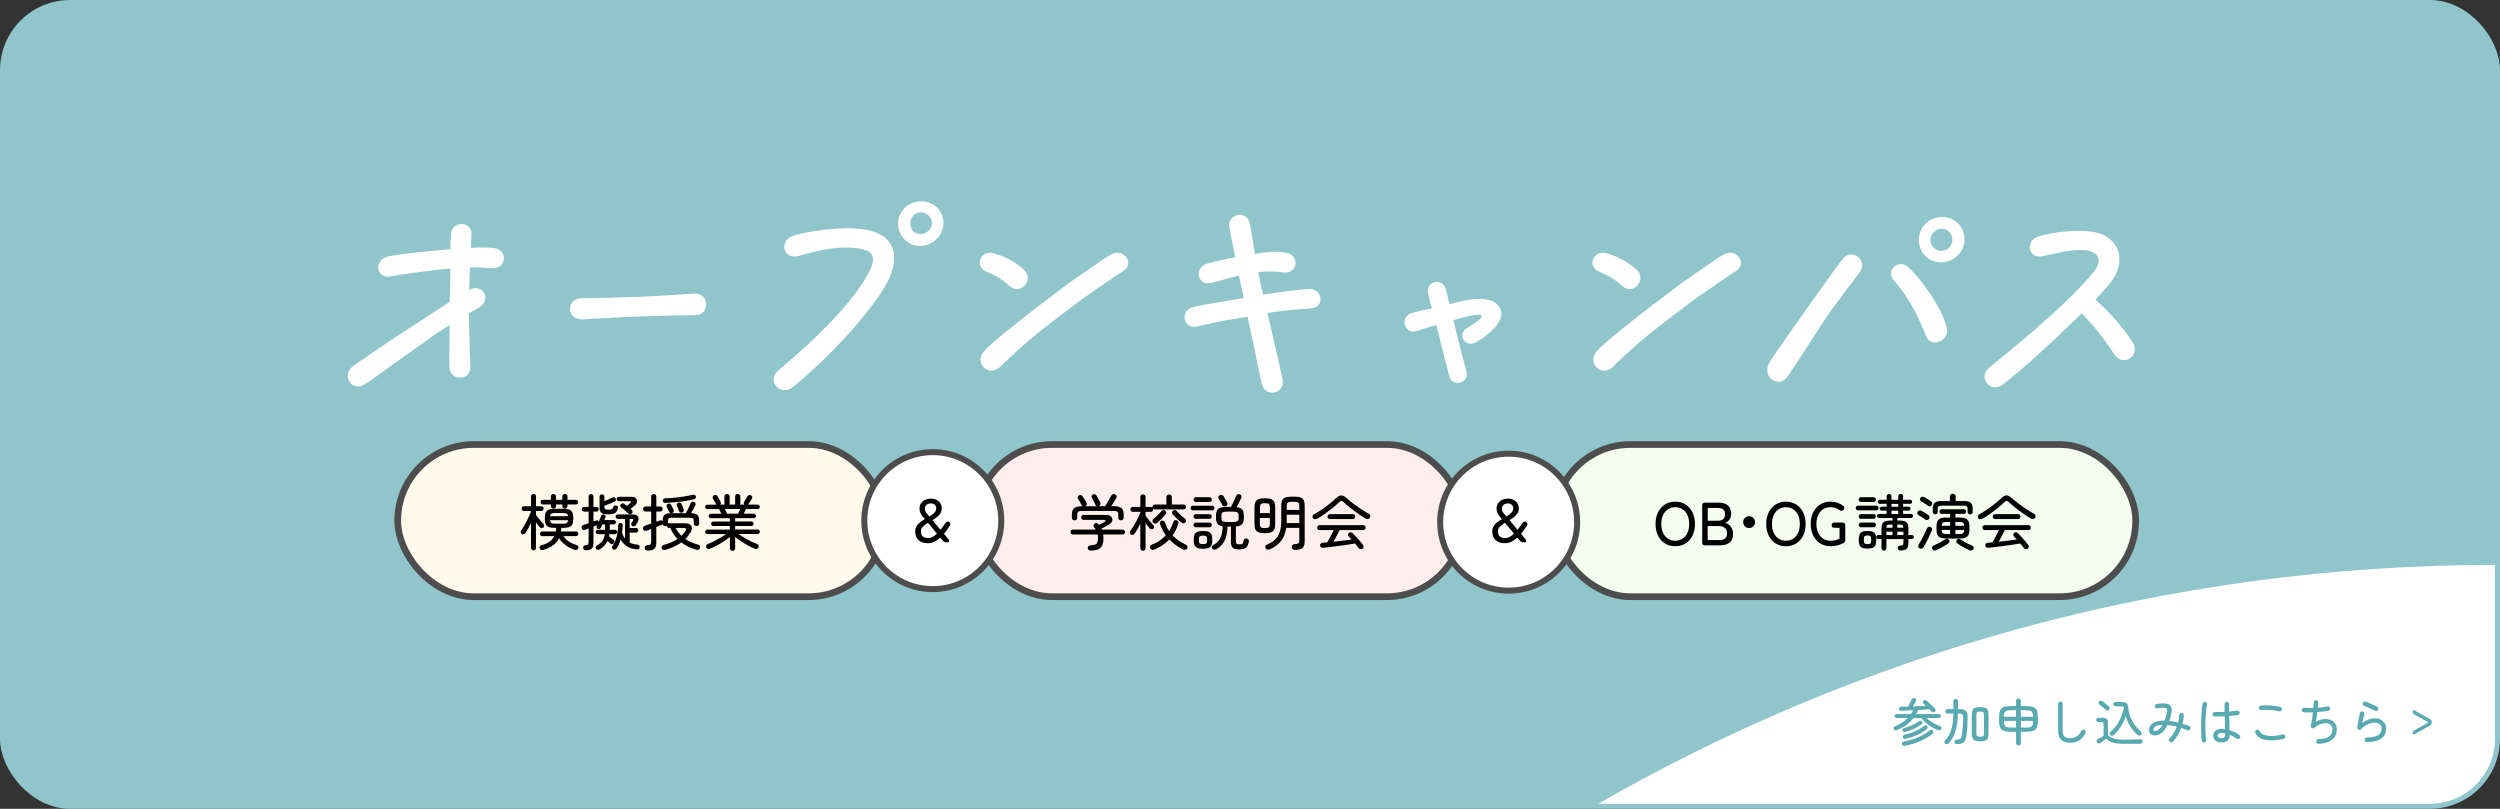 <?xml version="1.0" encoding="UTF-8"?>
<svg id="_レイヤー_2" data-name="レイヤー 2" xmlns="http://www.w3.org/2000/svg" viewBox="0 0 748 242">
  <rect x="0" y="0" width="748" height="242" fill="#333333" stroke="none"/>
  <defs>
    <style>
      .cls-1 {
        stroke-width: 1.8px;
      }

      .cls-1, .cls-2, .cls-3, .cls-4, .cls-5, .cls-6 {
        stroke-miterlimit: 10;
      }

      .cls-1, .cls-3, .cls-4, .cls-5 {
        stroke: #4d4d4d;
      }

      .cls-1, .cls-6, .cls-7 {
        fill: #fff;
      }

      .cls-2 {
        fill: #90c6cb;
      }

      .cls-2, .cls-3, .cls-4, .cls-5 {
        stroke-width: 2px;
      }

      .cls-2, .cls-6 {
        stroke: #90c6cb;
      }

      .cls-3 {
        fill: #fffaeb;
      }

      .cls-4 {
        fill: #ffeeeb;
      }

      .cls-5 {
        fill: #f4fbef;
      }

      .cls-8, .cls-9, .cls-7 {
        stroke-width: 0px;
      }

      .cls-9 {
        fill: #59a9b1;
      }
    </style>
  </defs>
  <g id="char">
    <rect class="cls-2" x="1" y="1" width="746" height="240" rx="20" ry="20"/>
    <g>
      <path class="cls-7" d="M105.66,109.54c2.44-1.77,10.02-6.97,17.17-11.61.37-.24,10.08-6.54,11.73-7.58.06-2.63.18-4.22.18-10.02-2.08.18-4.95.49-8.13.92-1.89.25-5.07.61-9.78,1.47-4.28.79-5.13-4.95-.73-5.99,1.77-.37,7.03-1.1,9.96-1.34,2.14-.18,6.05-.61,8.74-.86,0-1.47,0-3,.12-4.52.31-4.03,6.23-3.97,6.17.06-.06.79-.12,1.89-.18,4.09,2.93-.18,5.74-.12,6.84.06,4.22.43,3.91,6.05-.31,6.05-.86,0-4.64-.37-6.84-.24-.06,1.96-.18,4.46-.24,6.84,0-.06.06-.06.06-.06,3.79-2.32,6.84,2.69,3.12,5.07-.24.18-1.65.92-3.24,1.83.06,7.64.43,14.79.43,16.19-.06,4.09-5.87,4.16-6.23.18-.12-1.41-.06-4.46.06-12.83-2.99,1.83-6.17,3.97-8.37,5.68-10.02,6.97-14.18,10.27-16.74,11.86-3.97,2.81-7.64-2.32-3.79-5.26Z"/>
      <path class="cls-7" d="M174.11,89.25c4.46-.06,9.47-.18,16.56-.43,6.29-.24,12.1-.67,16.81-.98,5.01-.25,5.07,6.54.31,6.48-4.89,0-10.57.18-16.74.37-5.62.18-11.43.61-16.56.86-5.32.24-5.07-6.42-.37-6.29Z"/>
      <path class="cls-7" d="M233.08,110.64c9.66-8,20.35-18.33,25.61-26.89,4.4-7.09,2.93-9.04-3.3-9.59-5.38-.55-11.67,1.04-16.56,2.44-4.46,1.22-5.93-4.71-1.41-6.11,3.91-1.16,12.47-2.51,18.46-2.14,11.98.61,14.18,8.13,9.11,16.99-3.42,6.05-13.57,18.7-27.62,30.37-3.91,3.18-8.37-1.83-4.28-5.07ZM268.71,66.82c.06-3.67,3.18-6.6,6.97-6.6s6.6,2.93,6.6,6.6c-.06,3.67-3.3,6.78-7.03,6.78s-6.6-3.12-6.54-6.78ZM278.85,66.82c0-1.83-1.59-3.3-3.24-3.3-1.89,0-3.24,1.47-3.24,3.3s1.22,3.24,3.12,3.24c1.59,0,3.36-1.47,3.36-3.24Z"/>
      <path class="cls-7" d="M295.23,81.31c-3.79-1.41-2.02-6.48,1.89-5.56,4.89,1.22,8.07,3.91,9.35,5.07,2.93,2.87-.98,7.46-4.16,4.95-1.41-1.22-2.99-2.75-7.09-4.46ZM294.56,104.96c1.47-1.59,3.67-3.61,11.61-9.84,2.99-2.45,11.67-8.92,13.75-10.51,7.7-5.32,11.24-7.82,12.53-8.49,4.03-2.08,7.33,3.12,3.24,5.19-1.59.98-10.76,7.39-12.04,8.25-1.41,1.04-9.17,6.91-13.69,10.51-6.66,5.56-10.33,9.29-10.82,9.78-3.42,3.18-7.94-1.53-4.58-4.89Z"/>
      <path class="cls-7" d="M373.27,94.75c-6.23,1.1-5.87.79-15.09,2.93-4.03.92-5.38-4.58-1.28-5.81,1.47-.43,10.82-1.96,15.22-2.69-.61-2.81-.98-4.64-1.41-6.72-2.38.55-5.01,1.34-8.25,2.2-3.85,1.04-5.44-4.16-1.59-5.68.98-.37,4.83-1.28,8.74-2.02-.92-4.4-1.59-7.64-1.77-8.8-.86-4.09,5.13-5.62,6.11-1.28.31,1.34.79,4.64,1.53,9.11,5.62-.98,7.7-.67,9.29-.37,4.03.55,3.67,6.05-.43,5.93-1.83-.12-3.54-.61-7.88-.12.43,2.02.73,3.73,1.47,6.72,5.87-.92,11.79-1.59,13.63-1.71,4.09-.24,4.95,5.38.86,5.81-1.22.12-6.91.37-13.2,1.41,1.96,8.43,3.79,16.25,4.52,19.74.92,4.16-4.83,5.93-6.17,1.59-.25-.86-2.45-11.55-4.28-20.23Z"/>
      <path class="cls-7" d="M429.74,97.2c-3.48,1.1-4.83,1.47-5.87,1.83-3.42,1.16-5.32-3.97-1.65-5.32,1.28-.37,4.03-1.04,6.23-1.47-.43-1.53-.92-3.48-1.16-4.46-.92-3.36,3.91-4.95,5.19-1.53.25.67.67,2.69,1.22,4.77,4.52-1.22,12.59-3.3,14.97.98,2.57,4.03-4.46,9.04-7.03,10.39-3.24,1.89-5.93-2.5-2.63-4.28,2.32-1.41,4.58-2.87,4.28-3.67-.37-1.04-6.23.73-8.43,1.34,1.28,5.62,3.3,12.96,3.85,15.22,1.1,3.73-4.4,5.13-5.13,1.34-.61-1.89-2.38-9.53-3.85-15.16Z"/>
      <path class="cls-7" d="M478.56,81.31c-3.79-1.41-2.02-6.48,1.89-5.56,4.89,1.22,8.07,3.91,9.35,5.07,2.93,2.87-.98,7.46-4.16,4.95-1.41-1.22-2.99-2.75-7.09-4.46ZM477.89,104.96c1.47-1.59,3.67-3.61,11.61-9.84,3-2.45,11.67-8.92,13.75-10.51,7.7-5.32,11.24-7.82,12.53-8.49,4.03-2.08,7.33,3.12,3.24,5.19-1.59.98-10.76,7.39-12.04,8.25-1.41,1.04-9.17,6.91-13.69,10.51-6.66,5.56-10.33,9.29-10.82,9.78-3.42,3.18-7.94-1.53-4.58-4.89Z"/>
      <path class="cls-7" d="M529.35,108.56c1.28-2.26,10.45-15.03,12.83-18.46,6.84-9.53,7.82-11,9.04-12.41,2.51-3.67,7.76-.18,5.26,3.67-.43.67-8.98,11.67-11.12,15.22-5.01,7.64-9.04,14.06-10.39,15.83-2.5,4.16-8,.43-5.62-3.85ZM566.5,83.75c-2.44-2.99,1.83-6.6,4.64-3.61,3.67,3.36,9.72,11.61,11.31,17.78,1.16,4.09-4.77,6.48-6.23,2.51-4.22-10.94-8.98-15.83-9.72-16.68ZM574.14,71.71c.06-3.85,3.06-6.78,6.91-6.78s6.78,2.93,6.72,6.78c-.06,3.91-3.36,6.78-6.97,6.78-3.85,0-6.66-2.87-6.66-6.78ZM584.16,71.71c0-1.65-1.34-3.3-3.18-3.3s-3.42,1.65-3.42,3.3c0,1.83,1.41,3.36,3.3,3.36s3.3-1.53,3.3-3.36Z"/>
      <path class="cls-7" d="M595.22,109.97c6.97-5.74,11.06-8.98,17.36-14.67,4.09-3.54,10.45-9.66,13.87-13.99,2.69-3.24,1.53-5.93-2.26-6.42-3.97-.49-9.29.98-13.08,1.77-4.22.98-5.38-4.64-1.16-5.93,3.48-.98,9.84-2.08,15.03-1.53,9.11.86,11.98,8.8,6.05,15.95-1.22,1.41-2.69,3-4.09,4.52,4.22,3.67,8.43,8.43,11.18,12.83,2.38,3.85-2.75,7.46-5.44,3.61-.79-1.16-4.83-7.52-9.84-12.34-9.17,8.98-17.29,16.32-23.53,21.27-3.67,2.87-7.82-2.14-4.09-5.07Z"/>
    </g>
    <g>
      <rect class="cls-3" x="119" y="133" width="145.71" height="45.53" rx="22.77" ry="22.77"/>
      <g>
        <path class="cls-8" d="M159.63,164.67c-.22,0-.4-.06-.54-.19-.14-.13-.21-.31-.21-.54v-7.49c-.27.58-.55,1.14-.85,1.67-.3.54-.57,1-.83,1.38-.12.18-.29.3-.49.36-.21.05-.4.03-.58-.08-.17-.11-.28-.26-.33-.46s-.01-.39.11-.56c.25-.35.52-.77.81-1.27.29-.49.57-1.01.85-1.56.28-.55.53-1.07.76-1.58s.41-.94.55-1.32v-.13h-2.11c-.21,0-.38-.07-.51-.21-.13-.14-.2-.31-.2-.5s.07-.36.2-.5c.13-.14.3-.21.51-.21h2.11v-2.95c0-.23.07-.41.21-.55s.32-.2.54-.2c.21,0,.38.07.52.2.14.13.21.32.21.55v2.95h1.57c.21,0,.38.07.51.21.13.14.2.31.2.5s-.07.36-.2.5c-.13.14-.3.21-.51.21h-1.57v1.2c.17.22.39.5.67.85.28.35.56.69.85,1.02s.53.6.72.79c.15.15.22.33.21.54,0,.21-.09.39-.25.54-.16.15-.34.21-.55.18s-.38-.12-.51-.27c-.15-.17-.32-.39-.53-.66-.21-.27-.41-.55-.62-.83v7.67c0,.23-.07.41-.21.54-.14.13-.31.19-.52.19ZM162.48,164.56c-.24.06-.46.05-.66-.05-.19-.09-.32-.25-.38-.46-.06-.21-.04-.39.05-.56.1-.17.26-.29.49-.35.95-.24,1.74-.58,2.37-1.03.63-.44,1.12-1,1.46-1.69h-3.57c-.21,0-.37-.07-.49-.21-.12-.14-.18-.31-.18-.5,0-.18.06-.34.18-.48.12-.14.29-.21.49-.21h4.04c.04-.17.07-.34.09-.52s.04-.36.05-.56h-.4c-.77,0-1.37-.08-1.81-.25-.44-.17-.76-.46-.94-.87-.18-.41-.27-.99-.27-1.73s.09-1.32.27-1.73.49-.7.94-.87c.44-.17,1.05-.25,1.81-.25h2.5c.77,0,1.37.08,1.81.25s.76.46.94.87.27.99.27,1.73-.09,1.32-.27,1.73c-.18.41-.49.7-.94.87s-1.05.25-1.81.25h-.55c-.01.36-.05.72-.11,1.07h4.5c.21,0,.37.07.49.21.12.14.18.3.18.48,0,.19-.06.36-.18.5-.12.14-.29.21-.49.21h-3.82c.47.69,1.06,1.25,1.75,1.68.69.43,1.43.76,2.22,1,.24.07.41.2.5.38s.1.38.03.58c-.07.21-.21.35-.42.45-.21.09-.43.1-.66.03-.96-.32-1.86-.78-2.7-1.39-.84-.61-1.51-1.32-2-2.12-.41.87-1.02,1.6-1.82,2.17-.8.57-1.79,1.03-2.97,1.37ZM165.59,152.19c-.22,0-.4-.08-.55-.23-.15-.15-.22-.34-.22-.56v-.46h-2.42c-.19,0-.36-.07-.48-.21-.13-.14-.19-.31-.19-.5,0-.18.06-.34.19-.48.13-.14.29-.21.48-.21h2.42v-.97c0-.23.07-.42.22-.55.15-.14.33-.21.55-.21.21,0,.39.07.54.21.15.14.23.32.23.55v.97h1.89v-.97c0-.23.08-.42.23-.55.15-.14.33-.21.54-.21s.39.07.54.21.23.32.23.55v.97h2.48c.21,0,.37.07.49.21.12.14.18.3.18.48,0,.19-.06.36-.18.5-.12.14-.29.21-.49.21h-2.48v.46c0,.22-.08.4-.23.56-.15.15-.33.23-.54.23s-.39-.08-.54-.23c-.15-.15-.23-.34-.23-.56v-.46h-1.89v.46c0,.22-.08.4-.23.56s-.33.23-.54.23ZM164.59,154.45h5.37c-.05-.42-.19-.69-.42-.8-.23-.11-.63-.16-1.18-.16h-2.15c-.56,0-.95.05-1.18.16-.23.11-.38.38-.44.8ZM166.21,156.69h2.15c.57,0,.97-.06,1.19-.18.22-.12.36-.41.41-.87h-5.37c.05.46.19.75.42.87.23.12.63.18,1.2.18Z"/>
        <path class="cls-8" d="M175.32,164.65c-.5,0-.78-.24-.84-.71-.01-.21.04-.39.16-.56.12-.16.29-.25.51-.26.39-.02.65-.1.77-.22s.19-.35.19-.69v-4.1c-.19.08-.38.16-.56.22-.18.06-.33.12-.46.18-.23.08-.44.08-.64,0-.19-.08-.33-.24-.4-.47-.07-.21-.06-.4.04-.59.1-.19.25-.32.46-.39.21-.06.45-.14.72-.24.27-.1.56-.19.85-.29v-3.46h-1.35c-.19,0-.36-.07-.5-.21-.14-.14-.21-.31-.21-.5s.07-.36.21-.49c.14-.13.31-.2.5-.2h1.35v-3.11c0-.22.07-.39.21-.53.14-.13.31-.2.5-.2.21,0,.38.07.52.2.14.13.21.31.21.53v3.11h.89c.21,0,.38.07.51.2.13.13.2.3.2.49s-.07.36-.2.5c-.13.14-.3.21-.51.21h-.89v2.95l.77-.27c.38-.13.66-.05.84.25.06-.11.14-.28.24-.51s.19-.46.28-.68c.09-.22.15-.38.17-.46.06-.17.18-.3.35-.38.17-.08.34-.1.51-.04.19.06.33.17.41.33s.09.32.03.49c-.02.08-.07.2-.13.35-.06.15-.13.32-.22.51h2.84c.18,0,.34.06.46.19.13.13.19.28.19.46s-.08.34-.25.46-.35.19-.53.19h-1.09v1.6h1.6c.18,0,.34.07.46.2.13.13.19.29.19.47s-.09.34-.25.46c-.17.13-.35.19-.53.19h-1.58c-.01.19-.05.41-.11.64.22.18.45.37.7.56.25.19.46.35.63.48.17.12.27.27.3.46.03.18-.02.36-.14.53-.11.16-.26.25-.46.29-.19.04-.38,0-.55-.13-.12-.1-.26-.22-.43-.36-.16-.15-.33-.3-.5-.46-.47,1.04-1.26,1.89-2.37,2.55-.18.11-.38.15-.58.13-.21-.02-.37-.13-.49-.31-.11-.17-.14-.35-.09-.55.05-.19.16-.34.35-.44.75-.42,1.31-.9,1.67-1.43.36-.53.59-1.18.7-1.96h-2.04c-.18,0-.34-.06-.46-.19-.13-.13-.19-.28-.19-.46s.06-.34.19-.47c.13-.13.28-.2.46-.2h2.13v-1.6h-.8c-.1.23-.19.43-.27.61-.09.18-.15.31-.2.41-.08.17-.22.28-.41.33-.19.05-.37.04-.54-.04-.16-.08-.26-.22-.32-.39s-.04-.34.05-.5c.04-.06.07-.13.11-.22-.15.06-.31.13-.5.2-.19.07-.39.15-.59.24v4.9c0,.76-.18,1.32-.53,1.67-.35.35-.92.53-1.71.53ZM182.11,153.9c-.69,0-1.24-.06-1.63-.19-.4-.13-.67-.34-.84-.64s-.25-.71-.25-1.23v-3.24c0-.22.07-.39.21-.51s.31-.18.5-.18.36.06.51.18c.15.12.22.29.22.51v1.33c.39-.16.82-.34,1.28-.54.47-.2.85-.38,1.16-.54.18-.08.36-.1.55-.04s.32.18.4.35c.1.18.11.36.04.54-.07.18-.2.31-.38.41-.41.19-.9.4-1.48.62s-1.09.41-1.57.56v.42c0,.32.08.53.25.64.16.11.51.16,1.03.16.49,0,.82-.05,1.01-.16.19-.11.31-.33.37-.66.04-.18.15-.32.33-.41s.36-.11.55-.05c.42.12.6.4.53.82-.13.64-.41,1.11-.82,1.4-.41.29-1.07.44-1.97.44ZM183.44,164.39c-.17-.1-.28-.24-.32-.44-.04-.19,0-.37.1-.53.58-.84,1.01-1.78,1.27-2.82.27-1.04.43-2.21.49-3.5.01-.21.08-.36.22-.47.13-.11.29-.16.47-.15.18,0,.34.05.47.16s.19.27.18.47c-.04.84-.11,1.62-.22,2.35.13.34.28.65.43.93s.31.54.48.78v-5.92h-2.17c-.18,0-.34-.07-.46-.2-.13-.13-.19-.29-.19-.47s.06-.34.19-.47c.13-.13.28-.2.46-.2h4.32c.89,0,1.46.21,1.73.62.27.41.24.94-.07,1.58-.09.16-.18.33-.29.53s-.21.36-.29.49c-.1.17-.25.28-.46.33s-.4.02-.58-.07c-.16-.08-.26-.22-.32-.4-.05-.18-.02-.37.1-.56.06-.1.12-.2.19-.31.07-.11.13-.21.19-.29.13-.22.17-.37.11-.45-.06-.08-.23-.12-.51-.12h-.56v2.71h1.89c.19,0,.36.07.49.2.13.13.2.3.2.49s-.07.36-.2.49c-.13.13-.3.2-.49.2h-1.89v3.02c.32.16.66.29,1.05.38.38.1.81.16,1.28.18.23.01.4.1.52.26s.16.35.14.56c-.07.47-.38.68-.93.62-2.2-.19-3.79-1.18-4.77-2.97-.15.5-.32.97-.51,1.42s-.43.89-.71,1.31c-.11.17-.27.28-.47.32-.21.04-.4.02-.56-.08ZM188.01,153.65c-.27-.29-.6-.6-1-.94-.4-.33-.79-.64-1.17-.92-.15-.11-.23-.26-.25-.45-.02-.19.03-.35.16-.48.13-.15.29-.23.47-.25s.36.02.53.13c.13.08.27.18.4.28.13.1.27.21.4.32.19-.13.38-.28.56-.44.18-.16.35-.3.51-.42.17-.15.23-.27.19-.37-.04-.1-.19-.16-.43-.16h-3.22c-.18,0-.34-.06-.46-.19-.13-.13-.19-.28-.19-.46s.06-.34.19-.46c.13-.13.28-.19.46-.19h3.81c.57,0,1,.15,1.27.44s.39.64.35,1.05c-.05.41-.29.79-.71,1.16-.23.18-.44.35-.64.5-.19.15-.39.31-.6.46.07.06.14.12.21.17.07.05.12.11.17.17.16.13.24.3.25.5,0,.2-.06.37-.21.52-.15.15-.32.22-.54.24-.21.01-.39-.05-.52-.2Z"/>
        <path class="cls-8" d="M193.77,164.72c-.26,0-.46-.07-.6-.2-.15-.13-.23-.32-.26-.55-.01-.23.05-.43.2-.59.15-.16.35-.25.62-.26.49-.05.79-.13.91-.25.12-.12.18-.36.18-.74v-3.86c-.25.1-.49.19-.72.28-.23.09-.42.17-.59.23-.24.08-.47.08-.67,0-.21-.09-.35-.25-.42-.48-.08-.23-.08-.44.03-.62.1-.18.28-.32.52-.4.19-.06.46-.15.79-.27s.69-.24,1.07-.36v-3.61h-1.69c-.21,0-.38-.08-.53-.23-.15-.15-.22-.32-.22-.52,0-.21.07-.38.22-.53.15-.15.32-.22.53-.22h1.69v-2.97c0-.23.07-.42.22-.56.15-.14.33-.21.55-.21.21,0,.39.07.54.21s.23.33.23.56v2.97h1.18c.21,0,.38.07.52.22.14.15.21.32.21.53,0,.2-.07.37-.21.52-.14.15-.31.23-.52.23h-1.18v3.06c.21-.07.4-.14.57-.2.18-.06.33-.12.45-.16.4-.13.7-.05.89.24v-.2c0-.81.18-1.38.53-1.71.35-.33,1-.5,1.95-.53-.25-.02-.44-.15-.55-.38-.07-.16-.19-.39-.34-.7s-.28-.57-.39-.77c-.08-.17-.09-.35-.03-.53.07-.18.19-.32.37-.4.19-.1.38-.12.56-.07.18.05.32.16.42.35.11.19.24.45.39.77.15.32.27.56.35.72.08.19.09.38.02.56-.07.18-.2.31-.38.39-.08.05-.18.07-.27.07h4.3c.16-.28.33-.62.53-1.01.19-.39.38-.78.55-1.15.17-.37.3-.66.38-.87.08-.19.23-.33.43-.39.2-.07.4-.05.59.04.21.08.34.22.41.41s.05.37-.05.56c-.13.27-.32.63-.56,1.1-.24.47-.48.9-.71,1.3.91.04,1.54.22,1.89.55.35.33.52.89.52,1.69v.84c0,.23-.08.42-.25.56-.16.14-.35.21-.56.21s-.39-.07-.56-.21-.25-.33-.25-.56v-.73c0-.39-.08-.65-.23-.78s-.46-.2-.92-.2h-5.41c-.47,0-.79.07-.94.2-.15.13-.23.39-.23.78v.76c.12-.06.24-.09.36-.09h4.7c1.01,0,1.66.27,1.95.81.29.54.2,1.19-.27,1.94-.22.35-.46.69-.71,1.02-.25.33-.53.64-.84.93.52.35,1.1.67,1.73.95s1.32.52,2.08.73c.24.06.42.19.54.39.12.2.13.42.05.66s-.23.4-.43.48c-.2.08-.42.08-.66,0-1.77-.51-3.27-1.24-4.5-2.19-.64.47-1.36.9-2.15,1.27-.79.37-1.66.69-2.62.96-.24.07-.47.07-.67,0s-.35-.23-.42-.46c-.07-.21-.05-.41.07-.62.12-.21.3-.34.55-.4.81-.21,1.56-.46,2.24-.76.68-.3,1.3-.63,1.86-1.01-.45-.47-.85-.99-1.21-1.54-.36-.55-.68-1.14-.96-1.76h-.31c-.19,0-.36-.07-.51-.2s-.22-.3-.22-.49c-.12.07-.27.11-.44.11-.18,0-.35-.05-.5-.16s-.25-.25-.28-.44c-.07.13-.2.24-.38.31-.15.05-.36.13-.63.24-.27.11-.57.23-.9.36v4.72c0,.81-.19,1.4-.58,1.77-.39.36-1.06.55-2,.56ZM199.16,150.48c-.52.04-.8-.18-.84-.66-.01-.21.05-.38.18-.51.13-.13.32-.21.55-.22.9-.02,1.84-.08,2.81-.18.98-.1,1.93-.22,2.86-.37.93-.15,1.76-.32,2.5-.5.24-.06.45-.05.63.02.18.07.29.21.34.4.06.22.05.41-.05.57-.09.16-.25.28-.46.34-.8.19-1.68.37-2.65.52-.97.15-1.95.28-2.95.37-1,.1-1.98.17-2.92.22ZM203.88,160.3c.47-.45.87-.9,1.18-1.37.44-.66.25-.98-.56-.98h-2.37c.46.87,1.04,1.66,1.75,2.35ZM204.09,153.36c-.21.07-.4.07-.56-.02s-.3-.22-.38-.42c-.06-.17-.15-.43-.28-.78-.13-.35-.24-.64-.34-.86-.07-.17-.07-.35.02-.53.08-.18.22-.3.42-.35.21-.06.39-.06.56,0s.3.18.38.37c.06.13.13.31.21.53.08.22.16.43.25.65.08.21.15.39.2.52.06.19.05.37-.05.54-.09.16-.23.28-.43.36Z"/>
        <path class="cls-8" d="M219.18,164.81c-.22,0-.4-.07-.56-.22-.15-.15-.23-.33-.23-.56v-3.41c-.51.44-1.1.88-1.78,1.32s-1.37.86-2.09,1.25c-.72.39-1.4.71-2.06.97-.22.08-.43.11-.65.06-.21-.04-.37-.17-.48-.37-.1-.21-.11-.42-.03-.63.08-.21.23-.36.45-.45.57-.21,1.19-.48,1.85-.81.66-.33,1.31-.69,1.96-1.07s1.21-.75,1.69-1.1h-5.59c-.18,0-.34-.06-.47-.19-.13-.13-.2-.29-.2-.48,0-.18.07-.34.2-.47.13-.13.29-.2.47-.2h6.72v-1.06h-4.94c-.19,0-.35-.07-.48-.2-.13-.13-.19-.29-.19-.47s.06-.34.19-.47c.13-.13.29-.2.48-.2h4.94v-1h-5.7c-.18,0-.34-.07-.47-.2-.13-.13-.2-.29-.2-.47s.07-.34.2-.47c.13-.13.29-.2.47-.2h3.13c-.11-.24-.22-.49-.35-.75-.12-.25-.23-.47-.31-.64h-3.5c-.18,0-.34-.06-.47-.19-.13-.13-.2-.29-.2-.48,0-.18.07-.34.2-.46.13-.13.29-.19.47-.19h2.73s-.05-.07-.08-.11c-.03-.04-.06-.08-.08-.13-.11-.18-.25-.43-.44-.75-.18-.32-.34-.59-.47-.82-.11-.19-.13-.39-.05-.59s.21-.35.4-.45c.19-.08.39-.1.58-.05.19.05.34.17.44.36.07.12.17.29.29.52.12.22.24.45.36.66.12.22.21.4.27.53.17.33.12.6-.16.82h1.31v-2.42c0-.23.08-.42.23-.56s.34-.21.56-.21c.21,0,.39.07.54.21s.23.33.23.56v2.42h1.64v-2.42c0-.23.08-.42.23-.56s.33-.21.54-.21c.22,0,.4.07.56.21s.23.33.23.56v2.42h1.2c-.12-.12-.18-.26-.18-.42s.04-.3.13-.44c.13-.21.3-.48.49-.81.19-.33.35-.61.47-.83.11-.17.26-.29.46-.35.2-.07.39-.05.57.04.22.12.35.28.41.48.05.2.03.4-.08.59-.15.23-.32.5-.53.8-.21.3-.38.56-.51.77-.02.04-.07.09-.15.16h2.88c.19,0,.35.06.48.19.13.13.19.28.19.46,0,.19-.06.36-.19.48-.13.13-.29.19-.48.19h-3.48c-.08.17-.19.38-.31.64s-.24.5-.35.75h2.99c.18,0,.34.07.47.2.13.13.2.29.2.47s-.07.34-.2.47c-.13.13-.29.2-.47.2h-5.57v1h4.88c.18,0,.34.07.47.2s.2.29.2.47-.07.34-.2.47-.29.2-.47.2h-4.88v1.06h6.72c.19,0,.35.07.48.2.13.13.19.29.19.47,0,.19-.06.35-.19.48-.13.13-.29.19-.48.19h-5.68c.49.35,1.04.72,1.68,1.1.63.38,1.28.74,1.95,1.07.67.33,1.31.6,1.91.82.23.08.38.23.45.45.07.21.05.42-.05.63-.11.21-.27.33-.47.38-.21.05-.42.03-.64-.05-.6-.23-1.25-.54-1.96-.93s-1.41-.81-2.09-1.27-1.29-.89-1.81-1.3v3.35c0,.23-.08.42-.23.56-.15.15-.34.22-.56.22ZM217.52,153.68h3.31c.07-.16.17-.36.29-.62.12-.25.24-.51.35-.76h-4.57c.11.24.22.49.34.75s.21.47.28.64Z"/>
      </g>
      <g>
        <rect class="cls-4" x="292.03" y="133" width="145.71" height="45.53" rx="22.77" ry="22.77"/>
        <g>
          <path class="cls-8" d="M326.33,164.74c-.27,0-.48-.07-.63-.22-.15-.15-.24-.33-.26-.56-.01-.23.07-.42.25-.57.18-.15.4-.22.68-.24.56-.02.99-.1,1.3-.22.31-.12.53-.34.66-.67.13-.32.19-.78.19-1.38,0-.34-.04-.66-.11-.96h-7.38c-.22,0-.4-.07-.53-.22-.13-.15-.2-.32-.2-.51,0-.21.06-.38.19-.52s.29-.21.48-.21h6.88c-.08-.13-.17-.26-.25-.38-.09-.12-.18-.24-.27-.36-.13-.16-.19-.34-.15-.54s.12-.36.28-.48c.16-.13.35-.19.56-.18.22.01.39.08.51.2.06.05.11.1.15.16s.09.11.14.17c.27-.13.56-.29.88-.46.32-.18.58-.32.77-.43.23-.12.33-.25.31-.4s-.18-.22-.46-.22h-6.14c-.21,0-.38-.07-.51-.22-.13-.15-.2-.32-.2-.51,0-.21.07-.38.2-.53.13-.15.3-.22.51-.22h6.78c.53,0,.95.1,1.26.31.3.21.49.47.57.78.08.32.03.64-.15.97-.18.33-.48.62-.92.87-.39.22-.75.42-1.09.61-.34.19-.7.39-1.09.59l.11.27h6.17c.24,0,.43.07.57.21s.21.31.21.52c0,.19-.07.36-.2.51-.13.15-.31.22-.53.22h-5.81c.02.17.05.34.06.52.02.18.03.35.03.52,0,.94-.13,1.68-.39,2.23-.26.55-.67.95-1.24,1.18-.56.24-1.3.36-2.21.36ZM321.52,155.72c-.23,0-.43-.07-.58-.22-.16-.15-.24-.34-.24-.58v-.98c0-.88.22-1.5.67-1.89.45-.38,1.22-.57,2.31-.57h.25c-.15-.1-.25-.21-.31-.35-.06-.15-.16-.34-.3-.59-.14-.25-.28-.5-.43-.75-.15-.25-.27-.44-.36-.57-.11-.17-.14-.35-.08-.55s.17-.34.34-.44c.19-.11.39-.14.6-.09s.37.16.49.35c.12.16.26.36.41.6.15.24.3.48.45.72.15.24.26.44.35.61.1.19.12.39.07.58s-.18.35-.38.47h3.42c-.23-.07-.39-.22-.47-.44-.06-.16-.16-.38-.3-.66s-.28-.56-.41-.83c-.13-.27-.24-.48-.33-.61-.1-.17-.12-.35-.05-.55.06-.2.18-.34.36-.43.19-.1.39-.12.59-.06s.36.18.48.37c.11.16.24.37.38.64.15.27.29.53.42.8s.24.49.33.67c.1.19.12.39.05.59-.06.2-.21.36-.44.46-.01.01-.03.02-.05.02s-.03,0-.05.02h1.93c.17-.27.38-.6.62-1.01.24-.41.48-.81.71-1.21.23-.4.41-.72.53-.95.12-.24.29-.39.52-.44s.43-.02.63.07c.21.1.35.25.43.46.08.21.06.42-.06.63-.19.33-.43.72-.72,1.17-.29.46-.55.88-.79,1.27h.71c1.08,0,1.85.19,2.3.57.46.38.68,1.01.68,1.89v.98c0,.24-.08.44-.23.58-.15.15-.34.22-.57.22s-.42-.07-.57-.2c-.15-.13-.23-.32-.23-.56v-.98c0-.4-.1-.68-.3-.84-.2-.16-.57-.24-1.1-.24h-9.49c-.53,0-.9.08-1.1.24-.2.16-.3.44-.3.84v.98c0,.24-.08.43-.24.56-.16.13-.35.2-.56.2Z"/>
          <path class="cls-8" d="M341.95,164.78c-.21,0-.39-.07-.54-.22s-.23-.33-.23-.56v-7.3c-.27.53-.55,1.06-.84,1.57s-.58.98-.86,1.4c-.13.19-.3.32-.5.36-.2.05-.4.01-.61-.11-.17-.11-.28-.26-.33-.46-.05-.2,0-.39.13-.57.27-.35.55-.76.84-1.24s.58-.97.86-1.48c.28-.52.53-1.02.76-1.51.22-.49.41-.93.56-1.32v-.2h-2.26c-.22,0-.4-.07-.53-.22-.13-.15-.2-.32-.2-.51,0-.21.07-.38.2-.52.13-.14.31-.21.53-.21h2.26v-2.99c0-.24.08-.43.23-.57s.33-.21.54-.21c.22,0,.4.07.56.21s.23.33.23.57v2.99h1.53c.24,0,.43.08.56.24-.01-.04-.02-.07-.03-.11,0-.04,0-.08,0-.13,0-.21.07-.38.2-.52.13-.14.32-.21.55-.21h3.42v-2.19c0-.24.08-.44.24-.59.16-.15.35-.23.58-.23s.43.08.58.23c.16.15.24.35.24.59v2.19h3.48c.22,0,.39.07.53.21s.2.31.2.52c0,.19-.07.36-.2.51-.13.15-.31.22-.53.22h-8.54c-.25,0-.45-.08-.58-.25.02.05.04.09.04.13v.13c0,.19-.06.36-.19.51-.13.15-.31.22-.54.22h-1.53v1.18c.19.27.44.58.73.95s.58.72.87,1.06c.29.34.53.61.73.8.15.15.22.32.21.53,0,.21-.09.38-.25.53-.16.13-.34.19-.56.17s-.39-.11-.52-.26c-.16-.19-.35-.43-.56-.72-.22-.29-.44-.58-.66-.88v7.52c0,.23-.08.42-.23.56s-.34.22-.56.22ZM345.4,164.43c-.23.11-.47.13-.71.07-.24-.06-.42-.21-.53-.46-.1-.24-.1-.46,0-.67s.27-.34.51-.43c1.66-.64,3.05-1.57,4.15-2.77-.35-.5-.68-1.03-.97-1.58-.3-.56-.56-1.16-.79-1.8-.08-.23-.08-.43.02-.61s.24-.3.44-.37c.21-.07.41-.07.6,0,.19.07.33.23.42.47.17.49.36.95.57,1.38.21.44.45.85.7,1.24.53-.84.95-1.75,1.24-2.73.06-.24.19-.41.39-.49s.41-.09.63-.02c.19.06.34.18.45.35.1.18.12.39.05.63-.21.68-.46,1.31-.75,1.9s-.62,1.14-.98,1.65c.56.59,1.17,1.12,1.84,1.57.67.45,1.37.85,2.11,1.2.24.11.4.27.48.47.08.21.06.43-.06.66-.12.23-.3.37-.54.42-.24.05-.47.01-.7-.11-.78-.39-1.51-.83-2.2-1.33-.69-.5-1.33-1.06-1.91-1.67-.61.66-1.28,1.23-2.03,1.72-.75.49-1.55.93-2.41,1.3ZM346.16,156.45c-.18.13-.39.2-.61.19-.23,0-.42-.11-.57-.3-.12-.17-.17-.36-.15-.57.02-.21.11-.38.26-.5.24-.18.52-.41.82-.68.3-.27.6-.56.89-.87s.54-.59.75-.85c.13-.17.31-.26.52-.27.21-.01.4.05.56.18.17.16.26.34.28.54.02.2-.04.39-.17.56-.35.45-.76.91-1.23,1.38-.47.47-.91.87-1.34,1.2ZM353.57,156.42c-.41-.32-.87-.71-1.38-1.18-.5-.47-.94-.93-1.32-1.37-.13-.16-.19-.34-.17-.56.02-.21.11-.38.26-.52.17-.13.36-.19.56-.18.21.01.38.1.51.25.19.22.44.48.74.77.3.3.61.59.93.87.32.28.61.51.87.69.17.12.27.29.3.5.03.21-.02.4-.15.57-.15.18-.33.29-.54.31-.21.02-.42-.03-.61-.16Z"/>
          <path class="cls-8" d="M356.87,152.7c-.18,0-.34-.07-.46-.2-.13-.13-.19-.3-.19-.49,0-.18.06-.34.19-.48.13-.14.28-.21.46-.21h5.86c.18,0,.34.07.46.21.13.14.19.3.19.48,0,.19-.06.36-.19.49-.13.13-.28.2-.46.2h-5.86ZM357.78,150.19c-.19,0-.36-.07-.49-.21-.13-.14-.2-.31-.2-.5,0-.18.07-.35.2-.49.13-.15.3-.22.49-.22h4.12c.19,0,.36.07.49.22.13.15.2.31.2.49,0,.19-.07.36-.2.5-.13.14-.3.21-.49.21h-4.12ZM357.76,155.23c-.19,0-.36-.07-.48-.21-.13-.14-.19-.3-.19-.48s.06-.34.19-.48.29-.21.48-.21h4.15c.18,0,.34.07.47.21.13.14.2.3.2.48s-.07.34-.2.48c-.13.14-.29.21-.47.21h-4.15ZM357.76,157.76c-.19,0-.36-.07-.48-.21s-.19-.31-.19-.5c0-.18.06-.34.19-.48s.29-.21.48-.21h4.15c.18,0,.34.07.47.21.13.14.2.3.2.48,0,.19-.07.36-.2.5-.13.14-.29.21-.47.21h-4.15ZM359.93,164.19c-.7,0-1.26-.08-1.66-.25-.4-.16-.69-.44-.86-.83-.17-.39-.25-.92-.25-1.58s.08-1.2.25-1.58c.17-.39.46-.66.86-.83.4-.16.95-.25,1.66-.25s1.26.08,1.67.25c.41.16.69.44.87.83.17.39.25.92.25,1.58s-.08,1.2-.25,1.58c-.17.39-.46.66-.87.83-.41.16-.96.25-1.67.25ZM359.93,162.81c.51,0,.85-.08,1.01-.23.16-.15.25-.5.25-1.05s-.08-.88-.25-1.04c-.16-.16-.5-.24-1.01-.24s-.83.08-.99.24c-.16.16-.25.5-.25,1.04s.08.9.25,1.05c.16.15.49.23.99.23ZM370.93,164.39c-.67,0-1.19-.07-1.58-.2-.38-.13-.65-.37-.81-.7s-.24-.79-.24-1.38v-4.54h-1.02c-.02.98-.14,1.9-.35,2.74-.21.84-.55,1.6-1.03,2.28s-1.15,1.25-2.01,1.74c-.19.11-.41.15-.65.13s-.42-.14-.56-.35c-.12-.18-.15-.38-.08-.59.07-.21.2-.36.39-.45.75-.38,1.33-.85,1.72-1.41.39-.56.67-1.2.84-1.91.16-.71.26-1.47.28-2.27-.77-.12-1.29-.39-1.58-.79-.29-.41-.43-1.02-.43-1.85v-.44c0-.69.09-1.24.28-1.64.19-.4.53-.68,1.02-.85s1.19-.25,2.09-.25h1.11l.37-.75c.15-.3.31-.62.46-.96.16-.33.3-.64.43-.93.13-.29.23-.51.3-.68.08-.22.23-.37.45-.45s.43-.07.65.03c.21.08.35.22.44.41.08.19.08.39-.02.59-.1.22-.23.5-.39.83s-.34.68-.52,1.03-.35.67-.51.95c.85.1,1.43.35,1.73.76.3.41.46,1.04.46,1.9v.44c0,.9-.17,1.55-.5,1.96-.33.41-.97.65-1.9.74v4.26c0,.45.08.74.23.88.15.14.47.21.96.21.39,0,.66-.08.8-.23.15-.15.26-.47.35-.96.05-.23.17-.4.35-.5.19-.1.4-.12.63-.06.45.13.64.44.56.91-.16.9-.45,1.51-.87,1.84-.42.33-1.04.49-1.87.49ZM366.83,151.44c-.19.11-.4.14-.61.08-.21-.05-.37-.18-.48-.37-.07-.15-.18-.34-.31-.57-.13-.24-.27-.48-.42-.73-.15-.25-.27-.46-.38-.63-.12-.17-.15-.36-.1-.56.05-.2.17-.35.36-.46.21-.12.42-.17.63-.14.21.03.38.14.5.34.1.15.22.35.37.6s.3.51.45.76c.15.25.25.45.33.59.11.2.13.4.07.62-.06.22-.19.38-.4.47ZM367.23,156.18h1.57c.5,0,.88-.04,1.14-.11.26-.07.44-.21.53-.4.09-.19.14-.47.14-.82v-.44c0-.36-.05-.64-.14-.83-.09-.19-.27-.32-.53-.39-.26-.07-.64-.11-1.14-.11h-1.57c-.5,0-.87.04-1.13.11s-.43.2-.52.39c-.09.19-.14.46-.14.83v.44c0,.35.05.63.14.82.09.19.26.33.52.4.25.07.63.11,1.13.11Z"/>
          <path class="cls-8" d="M378.44,159.53c-.78,0-1.39-.08-1.85-.25-.46-.17-.78-.46-.97-.86-.19-.4-.28-.95-.28-1.64v-4.95c0-.7.09-1.25.28-1.65.19-.39.51-.68.97-.85.46-.17,1.07-.25,1.85-.25s1.41.08,1.86.25.77.45.96.85c.19.4.28.94.28,1.65v4.95c0,.69-.09,1.24-.28,1.64-.19.4-.51.69-.96.86-.45.17-1.07.25-1.86.25ZM376.96,153.52h2.99v-1.64c0-.53-.1-.89-.29-1.07-.2-.18-.6-.26-1.2-.26s-1.02.09-1.21.26c-.19.18-.28.53-.28,1.07v1.64ZM378.45,158c.61,0,1.01-.09,1.2-.26.19-.18.29-.52.29-1.05v-1.73h-2.99v1.73c0,.52.09.87.28,1.05.19.18.59.26,1.21.26ZM387.4,164.54c-.25,0-.46-.08-.63-.23-.16-.15-.25-.36-.27-.63-.01-.21.05-.4.19-.57.14-.18.34-.27.59-.28.61-.05,1.01-.14,1.19-.28s.28-.43.28-.88v-3.73h-3.92c-.23,1.62-.76,2.94-1.58,3.97s-1.93,1.85-3.34,2.46c-.27.11-.52.14-.75.08-.23-.05-.4-.2-.51-.43-.11-.23-.12-.45-.03-.66.09-.21.25-.35.48-.44,1.44-.56,2.51-1.38,3.21-2.47.69-1.09,1.04-2.58,1.04-4.47v-4.66c0-.68.09-1.22.27-1.61.18-.39.49-.68.93-.85s1.03-.25,1.77-.25h1.09c.74,0,1.33.08,1.76.25.43.17.74.45.92.85.18.4.27.93.27,1.61v10.73c0,.89-.22,1.52-.66,1.91-.44.39-1.21.58-2.33.58ZM384.97,156.51h3.79v-2.51h-3.77v1.99c0,.08,0,.17,0,.26,0,.09,0,.18,0,.26ZM384.99,152.57h3.77v-1.15c0-.5-.1-.84-.29-1.02-.19-.18-.58-.27-1.16-.27h-.88c-.57,0-.95.09-1.15.27-.19.18-.29.52-.29,1.02v1.15Z"/>
          <path class="cls-8" d="M394.03,155.2c-.23.12-.46.17-.7.14-.24-.03-.42-.15-.54-.37-.11-.19-.13-.39-.06-.6.07-.21.21-.37.45-.49.73-.41,1.49-.88,2.28-1.41.79-.53,1.55-1.09,2.29-1.68.73-.59,1.39-1.16,1.98-1.72.57-.55,1.09-.83,1.55-.84.46-.01.98.24,1.57.77.55.49,1.19,1.01,1.93,1.58.74.56,1.52,1.12,2.33,1.66.81.54,1.6,1.02,2.37,1.45.28.15.45.33.51.56.06.23.02.45-.11.66-.13.21-.33.33-.57.37s-.51-.02-.77-.17c-.73-.44-1.5-.94-2.31-1.51-.81-.57-1.6-1.16-2.35-1.76-.75-.6-1.41-1.16-1.97-1.68-.22-.21-.41-.31-.57-.31s-.36.11-.59.33c-.58.56-1.25,1.15-2.01,1.77-.76.62-1.54,1.22-2.35,1.79-.81.58-1.58,1.07-2.32,1.48ZM407.69,164.14c-.18.15-.39.2-.62.16s-.41-.13-.55-.29c-.16-.21-.33-.43-.51-.67-.18-.24-.38-.49-.58-.73-.62.11-1.34.23-2.16.35-.82.12-1.68.24-2.58.36-.9.12-1.76.22-2.59.33-.83.1-1.57.19-2.21.25-.55.04-.86-.19-.93-.69-.02-.23.04-.42.2-.57.16-.15.36-.23.62-.25.21-.02.42-.05.65-.06.22-.02.46-.03.7-.05.17-.29.37-.66.6-1.09s.46-.89.7-1.35c.24-.46.45-.87.63-1.24h-4.26c-.19,0-.36-.08-.5-.23-.14-.15-.21-.33-.21-.52s.07-.36.21-.51c.14-.15.31-.22.5-.22h13.08c.21,0,.38.07.51.22s.2.32.2.51-.07.37-.2.52c-.13.15-.3.23-.51.23h-7.07c-.15.32-.33.68-.54,1.08-.21.41-.43.82-.66,1.24-.23.42-.43.8-.63,1.16.95-.1,1.9-.21,2.87-.33.96-.12,1.81-.23,2.54-.33-.29-.35-.58-.66-.87-.93-.12-.13-.19-.3-.19-.51,0-.21.06-.38.21-.51.17-.16.36-.23.58-.22.22.01.41.1.56.25.33.3.68.66,1.06,1.08.38.41.74.83,1.1,1.25s.67.81.94,1.17c.13.17.2.37.19.6,0,.23-.1.41-.28.55ZM397.89,155.31c-.19,0-.36-.08-.5-.23-.14-.15-.21-.32-.21-.52s.07-.36.21-.51c.14-.15.31-.22.5-.22h6.9c.19,0,.36.07.49.22.13.15.2.32.2.51s-.07.37-.2.52c-.13.15-.3.23-.49.23h-6.9Z"/>
        </g>
      </g>
      <g>
        <rect class="cls-5" x="465.06" y="133" width="173.94" height="45.53" rx="22.77" ry="22.77"/>
        <g>
          <path class="cls-8" d="M501.24,163.43c-1.15,0-2.17-.27-3.06-.82-.89-.55-1.58-1.32-2.08-2.31-.5-1-.76-2.17-.76-3.52s.25-2.52.76-3.52c.5-1,1.2-1.78,2.08-2.33s1.91-.83,3.06-.83,2.17.28,3.05.83c.88.55,1.57,1.33,2.08,2.33.5,1,.76,2.18.76,3.52s-.25,2.52-.76,3.52c-.5,1-1.2,1.77-2.08,2.31-.88.55-1.9.82-3.05.82ZM501.24,161.79c.83,0,1.55-.21,2.18-.62.63-.41,1.11-.99,1.46-1.74.35-.75.52-1.63.52-2.65s-.17-1.92-.52-2.67c-.35-.75-.83-1.33-1.46-1.74-.62-.41-1.35-.62-2.18-.62s-1.55.21-2.18.62c-.63.41-1.11.99-1.47,1.74-.35.75-.53,1.64-.53,2.67s.18,1.9.53,2.65c.35.75.84,1.33,1.47,1.74.62.41,1.35.62,2.18.62Z"/>
          <path class="cls-8" d="M510.08,163.15c-.52,0-.78-.27-.78-.8v-11.15c0-.53.26-.8.78-.8h4.26c1.13,0,2.01.28,2.65.83s.96,1.35.96,2.4c0,.72-.16,1.32-.49,1.8-.33.49-.76.83-1.29,1.02.69.16,1.26.54,1.7,1.14.44.6.67,1.31.67,2.14,0,1.14-.34,2-1.01,2.57-.67.57-1.65.86-2.94.86h-4.5ZM510.95,155.8h3.21c.64,0,1.13-.18,1.48-.53.34-.35.51-.82.51-1.4,0-1.26-.7-1.89-2.09-1.89h-3.1v3.83ZM510.95,161.59h3.42c.83,0,1.43-.17,1.8-.5s.56-.85.56-1.56-.22-1.21-.67-1.58-1.02-.56-1.71-.56h-3.41v4.21Z"/>
          <path class="cls-8" d="M523.33,158c-.49,0-.9-.17-1.25-.52-.35-.35-.52-.76-.52-1.25s.17-.92.52-1.26c.35-.34.76-.51,1.25-.51s.92.17,1.26.51.51.76.51,1.26-.17.9-.51,1.25c-.34.35-.76.52-1.26.52Z"/>
          <path class="cls-8" d="M534.35,163.43c-1.15,0-2.17-.27-3.06-.82-.89-.55-1.58-1.32-2.08-2.31-.5-1-.76-2.17-.76-3.52s.25-2.52.76-3.52c.5-1,1.2-1.78,2.08-2.33s1.91-.83,3.06-.83,2.17.28,3.05.83c.88.55,1.57,1.33,2.08,2.33.5,1,.76,2.18.76,3.52s-.25,2.52-.76,3.52c-.5,1-1.2,1.77-2.08,2.31-.88.55-1.9.82-3.05.82ZM534.35,161.79c.83,0,1.55-.21,2.18-.62.63-.41,1.11-.99,1.46-1.74.35-.75.52-1.63.52-2.65s-.17-1.92-.52-2.67c-.35-.75-.83-1.33-1.46-1.74-.62-.41-1.35-.62-2.18-.62s-1.55.21-2.18.62c-.63.41-1.11.99-1.47,1.74-.35.75-.53,1.64-.53,2.67s.18,1.9.53,2.65c.35.75.84,1.33,1.47,1.74.62.41,1.35.62,2.18.62Z"/>
          <path class="cls-8" d="M547.67,163.43c-1.14,0-2.16-.28-3.05-.84s-1.59-1.34-2.1-2.34-.76-2.16-.76-3.49.25-2.5.76-3.5c.51-1,1.21-1.77,2.1-2.33.89-.56,1.91-.84,3.05-.84.74,0,1.43.11,2.08.33s1.21.52,1.71.91c.23.16.35.34.36.55.01.21-.07.42-.24.63-.17.22-.35.33-.55.34-.19,0-.41-.07-.66-.23-.75-.58-1.66-.87-2.71-.87-.85,0-1.59.21-2.21.63s-1.11,1-1.46,1.76-.52,1.63-.52,2.62.17,1.87.52,2.62.83,1.34,1.46,1.77c.62.43,1.36.64,2.21.64.61,0,1.13-.06,1.56-.17.43-.12.82-.28,1.17-.5v-3.21h-1.49c-.58,0-.87-.26-.87-.78s.29-.78.87-.78h2.33c.58,0,.87.29.87.87v4.3c0,.23-.04.43-.11.58-.07.16-.2.28-.38.36-.46.25-1.02.48-1.67.67-.66.19-1.42.29-2.28.29Z"/>
          <path class="cls-8" d="M555.88,152.7c-.18,0-.34-.07-.46-.21-.13-.14-.19-.3-.19-.48,0-.19.06-.36.19-.5.13-.14.28-.21.46-.21h5.54c.18,0,.34.07.47.21.13.14.2.31.2.5,0,.18-.07.34-.2.48-.13.14-.29.21-.47.21h-5.54ZM556.79,150.19c-.19,0-.36-.07-.49-.22-.13-.15-.2-.31-.2-.49,0-.19.07-.36.2-.5.13-.14.3-.21.49-.21h3.81c.18,0,.34.07.47.21.13.14.2.31.2.5,0,.18-.07.35-.2.49s-.29.22-.47.22h-3.81ZM556.76,155.23c-.18,0-.34-.07-.46-.21-.13-.14-.19-.31-.19-.5,0-.18.06-.34.19-.48.13-.14.28-.21.46-.21h3.84c.19,0,.36.07.48.21.13.14.19.3.19.48,0,.19-.06.36-.19.5-.13.14-.29.21-.48.21h-3.84ZM556.76,157.75c-.18,0-.34-.07-.46-.21-.13-.14-.19-.3-.19-.48,0-.19.06-.36.19-.5.13-.14.28-.21.46-.21h3.84c.19,0,.36.07.48.21.13.14.19.31.19.5,0,.18-.06.34-.19.48-.13.14-.29.21-.48.21h-3.84ZM558.76,164.14c-.68,0-1.21-.08-1.59-.25-.38-.16-.65-.44-.8-.82-.15-.38-.23-.91-.23-1.58s.08-1.19.23-1.57c.15-.38.42-.65.8-.81.38-.16.91-.25,1.59-.25s1.21.08,1.59.25c.38.16.65.43.8.81s.23.9.23,1.57-.08,1.19-.23,1.58-.42.66-.8.82c-.38.16-.91.25-1.59.25ZM558.76,162.79c.45,0,.75-.08.89-.23.15-.15.22-.51.22-1.07s-.07-.88-.22-1.04c-.15-.16-.44-.24-.89-.24s-.75.08-.89.24c-.15.16-.22.5-.22,1.04s.07.91.22,1.07c.15.15.44.23.89.23ZM563.68,164.74c-.21,0-.38-.07-.53-.2-.15-.13-.22-.32-.22-.55v-2.7h-.97c-.16,0-.29-.06-.41-.18-.12-.12-.17-.26-.17-.42,0-.17.06-.31.17-.43s.25-.17.41-.17h.97v-2.04c0-.56.08-1,.24-1.34s.43-.58.81-.73c.38-.15.92-.23,1.61-.23h.64v-.77h-4.01c-.17,0-.32-.06-.44-.18-.12-.12-.18-.26-.18-.42,0-.17.06-.32.18-.44s.27-.18.44-.18h2.26v-.98h-1.48c-.16,0-.3-.06-.42-.17-.12-.12-.18-.25-.18-.41,0-.17.06-.31.18-.43s.26-.17.42-.17h1.48v-.86h-2.08c-.16,0-.29-.06-.41-.18-.12-.12-.17-.26-.17-.42,0-.17.06-.31.17-.43s.25-.17.41-.17h2.08v-1.02c0-.22.07-.39.22-.53s.32-.2.51-.2c.21,0,.38.07.51.2s.2.31.2.53v1.02h2.04v-1.02c0-.22.07-.39.22-.53s.32-.2.51-.2.36.07.5.2.21.31.21.53v1.02h2.13c.17,0,.31.06.42.17s.16.26.16.43c0,.16-.05.3-.16.42-.11.12-.25.18-.42.18h-2.13v.86h1.64c.17,0,.31.06.42.17s.16.26.16.43c0,.16-.05.29-.16.41-.11.12-.25.17-.42.17h-1.64v.98h2.37c.17,0,.31.06.43.18.12.12.17.27.17.44,0,.16-.06.3-.17.42-.12.12-.26.18-.43.18h-4.1v.77h.64c1.04,0,1.75.17,2.12.52.37.35.56.94.56,1.78v2.04h1.04c.17,0,.31.06.43.17.12.12.17.26.17.43,0,.16-.06.3-.17.42-.12.12-.26.18-.43.18h-1.04v1.24c0,.79-.18,1.35-.54,1.68s-1,.5-1.92.5c-.21,0-.37-.07-.5-.21-.13-.14-.2-.31-.23-.5-.01-.21.05-.38.18-.52s.32-.22.55-.23c.44-.02.71-.08.81-.17.1-.09.16-.32.16-.68v-1.11h-5.08v2.7c0,.23-.07.41-.21.55s-.31.2-.52.2ZM564.41,157.89h1.82v-.95h-.64c-.45,0-.75.06-.91.18-.16.12-.25.38-.27.76ZM564.41,160.1h1.82v-1.02h-1.82v1.02ZM565.92,151.61h2.04v-.86h-2.04v.86ZM565.92,153.78h2.04v-.98h-2.04v.98ZM567.67,157.89h1.82c-.01-.39-.1-.64-.26-.76-.16-.12-.47-.18-.92-.18h-.64v.95ZM567.67,160.1h1.82v-1.02h-1.82v1.02Z"/>
          <path class="cls-8" d="M576.06,155.45c-.16-.12-.36-.27-.61-.44s-.5-.34-.76-.5-.47-.29-.66-.37c-.18-.1-.3-.25-.35-.45-.05-.2-.02-.4.07-.59.12-.21.29-.33.5-.37.21-.04.42,0,.61.1.18.08.41.21.67.36.27.16.53.32.79.48s.47.31.63.43c.18.13.3.31.35.53.05.22,0,.43-.13.62-.12.18-.29.29-.52.33-.22.04-.43,0-.61-.13ZM574.31,164.08c-.23-.13-.36-.31-.38-.54s.02-.43.15-.63c.25-.39.54-.88.85-1.46.31-.58.61-1.18.91-1.78.3-.61.54-1.14.74-1.6.1-.22.24-.36.44-.43.19-.07.39-.05.6.05.21.08.35.22.43.39.08.18.07.38-.03.61-.13.34-.3.74-.51,1.19-.21.46-.42.92-.66,1.39s-.46.93-.7,1.37c-.24.44-.45.81-.63,1.11-.12.19-.29.33-.52.4-.22.07-.45.05-.68-.07ZM576.86,151.33c-.16-.12-.36-.27-.62-.44-.26-.17-.51-.33-.77-.49-.25-.16-.47-.29-.64-.38-.18-.1-.3-.25-.35-.45s-.03-.39.08-.57c.12-.21.29-.33.5-.37.21-.04.42-.01.61.08.17.07.39.19.65.35.26.16.53.32.79.49.27.17.48.32.64.44.19.13.31.31.35.53.04.22,0,.43-.14.64-.12.18-.29.29-.52.32s-.42-.02-.59-.14ZM579.41,164.59c-.24.11-.49.14-.73.08-.24-.05-.42-.2-.53-.43-.1-.23-.1-.44,0-.64.09-.19.25-.33.48-.42.34-.13.72-.31,1.14-.52.42-.21.83-.43,1.23-.67.4-.23.75-.44,1.04-.64.18-.12.38-.17.59-.14.21.03.38.14.5.32.13.18.18.37.15.56-.04.19-.14.35-.31.47-.49.34-1.05.69-1.69,1.05-.64.36-1.26.68-1.87.96ZM579.03,153.9c-.21,0-.38-.06-.53-.19-.15-.13-.22-.31-.22-.54v-.96c0-.83.19-1.41.57-1.77s1.04-.53,1.96-.53h2.59v-1.33c0-.27.09-.48.26-.63.18-.15.38-.23.61-.23s.45.08.62.23c.17.15.25.36.25.63v1.33h2.55c.93,0,1.59.18,1.97.53s.56.94.56,1.77v.95c0,.23-.07.41-.22.55-.15.13-.32.2-.53.2s-.39-.07-.54-.2c-.15-.13-.23-.32-.23-.55v-.88c0-.38-.08-.63-.23-.77-.15-.14-.44-.21-.87-.21h-6.74c-.41,0-.7.07-.86.21-.16.14-.24.4-.24.77v.89c0,.23-.08.41-.23.54-.15.13-.33.19-.54.19ZM582.36,161.13c-1.09,0-1.86-.19-2.29-.58-.44-.39-.66-1.06-.66-2v-1.13c0-.95.22-1.62.66-2,.44-.39,1.2-.58,2.29-.58h1.11v-1.09h-2.53c-.19,0-.35-.07-.47-.21-.12-.14-.18-.3-.18-.48s.06-.34.18-.48c.12-.14.28-.21.47-.21h6.67c.21,0,.37.07.48.21s.17.3.17.48-.06.34-.17.48-.28.21-.48.21h-2.55v1.09h1.24c1.09,0,1.86.19,2.29.58.44.39.66,1.06.66,2v1.13c0,.95-.22,1.62-.66,2-.44.39-1.2.58-2.29.58h-3.93ZM580.98,157.31h2.5v-1.15h-.89c-.62,0-1.04.07-1.25.21-.21.14-.33.45-.35.94ZM582.58,159.8h.89v-1.24h-2.5c.01.52.12.86.34,1.01.21.15.63.23,1.27.23ZM585.06,157.31h2.62c-.01-.49-.13-.8-.35-.94s-.63-.21-1.24-.21h-1.04v1.15ZM585.06,159.8h1.04c.63,0,1.05-.08,1.26-.23.21-.15.32-.49.33-1.01h-2.62v1.24ZM589.25,164.61c-.35-.16-.75-.35-1.18-.56s-.87-.46-1.29-.71c-.43-.26-.81-.51-1.17-.77-.16-.12-.26-.29-.3-.49-.04-.21,0-.39.16-.57.15-.17.32-.26.53-.28.21-.02.4.03.58.16.32.21.67.42,1.07.66.4.23.8.45,1.21.65.41.2.77.37,1.1.5.24.08.41.22.51.42.1.19.1.39,0,.6-.11.25-.28.41-.52.47-.24.06-.47.04-.7-.07Z"/>
          <path class="cls-8" d="M593.07,155.2c-.23.12-.46.17-.7.14-.24-.03-.42-.15-.54-.37-.11-.19-.13-.39-.06-.6.07-.21.21-.37.45-.49.73-.41,1.49-.88,2.28-1.41.79-.53,1.55-1.09,2.29-1.68.73-.59,1.39-1.16,1.98-1.72.57-.55,1.09-.83,1.55-.84.46-.01.98.24,1.57.77.55.49,1.19,1.01,1.93,1.58.74.56,1.52,1.12,2.33,1.66.81.54,1.6,1.02,2.37,1.45.28.15.45.33.51.56.06.23.02.45-.11.66-.13.21-.33.33-.57.37s-.51-.02-.77-.17c-.73-.44-1.5-.94-2.31-1.51-.81-.57-1.6-1.16-2.35-1.76-.75-.6-1.41-1.16-1.97-1.68-.22-.21-.41-.31-.57-.31s-.36.11-.59.33c-.58.56-1.25,1.15-2.01,1.77-.76.62-1.54,1.22-2.35,1.79-.81.58-1.58,1.07-2.32,1.48ZM606.73,164.14c-.18.15-.39.2-.62.16s-.41-.13-.55-.29c-.16-.21-.33-.43-.51-.67-.18-.24-.38-.49-.58-.73-.62.11-1.34.23-2.16.35-.82.12-1.68.24-2.58.36-.9.12-1.76.22-2.59.33-.83.1-1.57.19-2.21.25-.55.04-.86-.19-.93-.69-.02-.23.04-.42.2-.57.16-.15.36-.23.62-.25.21-.02.42-.05.65-.06.22-.02.46-.03.7-.05.17-.29.37-.66.6-1.09s.46-.89.7-1.35c.24-.46.45-.87.63-1.24h-4.26c-.19,0-.36-.08-.5-.23-.14-.15-.21-.33-.21-.52s.07-.36.21-.51c.14-.15.31-.22.5-.22h13.08c.21,0,.38.07.51.22s.2.32.2.51-.07.37-.2.52c-.13.15-.3.23-.51.23h-7.07c-.15.32-.33.68-.54,1.08-.21.41-.43.82-.66,1.24-.23.42-.43.8-.63,1.16.95-.1,1.9-.21,2.87-.33.96-.12,1.81-.23,2.54-.33-.29-.35-.58-.66-.87-.93-.12-.13-.19-.3-.19-.51,0-.21.06-.38.21-.51.17-.16.36-.23.58-.22.22.01.41.1.56.25.33.3.68.66,1.06,1.08.38.41.74.83,1.1,1.25s.67.81.94,1.17c.13.17.2.37.19.6,0,.23-.1.41-.28.55ZM596.94,155.31c-.19,0-.36-.08-.5-.23-.14-.15-.21-.32-.21-.52s.07-.36.21-.51c.14-.15.31-.22.5-.22h6.9c.19,0,.36.07.49.22.13.15.2.32.2.51s-.07.37-.2.52c-.13.15-.3.23-.49.23h-6.9Z"/>
        </g>
      </g>
      <circle class="cls-1" cx="279.09" cy="155.77" r="20.49"/>
      <circle class="cls-1" cx="451.39" cy="156.23" r="20.49"/>
      <path class="cls-8" d="M277.65,162.52c-1.24,0-2.19-.31-2.84-.93-.66-.62-.98-1.48-.98-2.59,0-.61.14-1.13.41-1.58.27-.45.63-.84,1.07-1.18s.91-.65,1.41-.93c-.52-.56-.92-1.07-1.19-1.55-.27-.47-.41-1.01-.41-1.6,0-.64.16-1.19.48-1.63s.74-.78,1.25-1c.51-.22,1.05-.34,1.62-.34.68,0,1.27.13,1.76.38s.87.6,1.14,1.05c.27.44.4.94.4,1.49s-.13,1.07-.4,1.48-.61.79-1.03,1.12c-.42.33-.87.63-1.36.91l2.42,2.9c.5-.62.98-1.29,1.46-2,.34-.49.72-.59,1.13-.31.44.3.49.69.15,1.15-.27.41-.54.82-.83,1.22-.29.4-.58.78-.88,1.13l1.24,1.49c.24.29.35.54.33.75-.02.21-.18.31-.46.31h-.4c-.42,0-.75-.14-.98-.42l-.82-.98c-.55.5-1.12.9-1.73,1.21-.61.31-1.26.46-1.95.46ZM277.74,160.99c.45,0,.89-.12,1.32-.36.43-.24.86-.55,1.28-.96l-2.7-3.26c-.57.34-1.06.71-1.48,1.11-.41.4-.62.89-.62,1.48,0,.7.19,1.21.57,1.52.38.31.92.46,1.61.46ZM278.03,154.54c.57-.34,1.06-.7,1.47-1.08.41-.38.61-.83.61-1.35,0-.46-.15-.83-.46-1.09-.31-.27-.7-.4-1.16-.4-.49,0-.9.14-1.25.41-.35.27-.52.66-.52,1.16,0,.44.12.82.36,1.16s.56.73.96,1.19Z"/>
      <path class="cls-8" d="M450.3,162.52c-1.24,0-2.19-.31-2.84-.93-.66-.62-.98-1.48-.98-2.59,0-.61.14-1.13.41-1.58.27-.45.63-.84,1.08-1.18.44-.34.91-.65,1.41-.93-.52-.56-.92-1.07-1.19-1.55-.27-.47-.41-1.01-.41-1.6,0-.64.16-1.19.48-1.63s.74-.78,1.25-1c.51-.22,1.05-.34,1.62-.34.68,0,1.27.13,1.76.38.49.25.87.6,1.14,1.05.27.44.4.94.4,1.49s-.13,1.07-.4,1.48c-.27.42-.61.79-1.03,1.12-.42.33-.87.63-1.36.91l2.42,2.9c.5-.62.98-1.29,1.46-2,.34-.49.72-.59,1.13-.31.44.3.49.69.15,1.15-.27.41-.54.82-.83,1.22-.29.4-.58.78-.88,1.13l1.24,1.49c.24.29.35.54.33.75-.02.21-.18.31-.46.31h-.4c-.42,0-.75-.14-.98-.42l-.82-.98c-.55.5-1.12.9-1.73,1.21s-1.26.46-1.95.46ZM450.39,160.99c.45,0,.89-.12,1.32-.36.43-.24.86-.55,1.28-.96l-2.7-3.26c-.57.34-1.06.71-1.47,1.11-.41.4-.62.89-.62,1.48,0,.7.19,1.21.57,1.52.38.31.92.46,1.61.46ZM450.68,154.54c.57-.34,1.06-.7,1.47-1.08.41-.38.61-.83.61-1.35,0-.46-.15-.83-.46-1.09-.31-.27-.7-.4-1.16-.4-.49,0-.9.14-1.25.41-.35.27-.52.66-.52,1.16,0,.44.12.82.36,1.16.24.33.56.73.96,1.19Z"/>
    </g>
    <path class="cls-6" d="M727,241c11.05,0,20-8.95,20-20v-52.5c-98.62,0-191.08,26.4-270.7,72.5h250.7Z"/>
    <g>
      <path class="cls-9" d="M567.53,218.44c-.19.08-.37.09-.54.04-.17-.05-.3-.17-.38-.34s-.08-.34-.01-.5c.07-.16.21-.28.41-.35.76-.29,1.46-.65,2.09-1.06.63-.42,1.2-.89,1.69-1.41h-3.33c-.16,0-.3-.06-.42-.17-.12-.12-.18-.25-.18-.41,0-.17.06-.31.18-.43.12-.12.26-.17.42-.17h4.3c.13-.18.25-.37.35-.56.11-.19.21-.38.31-.57-.67.03-1.32.06-1.95.08-.63.03-1.18.05-1.65.07-.19,0-.35-.06-.47-.17-.12-.11-.19-.26-.2-.44,0-.16.06-.3.17-.41s.26-.18.45-.19c.63,0,1.35-.01,2.14-.04.1-.18.22-.42.36-.7s.28-.57.42-.84c.13-.28.23-.48.29-.61.11-.2.25-.33.41-.4s.34-.06.52.02c.19.07.32.19.38.36.06.17.05.34-.03.5-.1.21-.24.47-.43.79-.19.32-.35.59-.49.84.68-.03,1.36-.06,2.04-.09.68-.03,1.3-.06,1.86-.09-.13-.13-.26-.25-.38-.37-.12-.12-.24-.22-.35-.31-.12-.11-.19-.25-.21-.41-.02-.17.03-.31.15-.44.11-.11.26-.18.44-.2.18-.02.34.02.47.14.23.19.5.43.82.72.32.29.63.58.95.88.32.3.58.56.79.79.14.13.21.28.22.46s-.06.33-.2.47c-.13.13-.3.19-.5.19-.2,0-.36-.08-.48-.22-.08-.09-.18-.19-.29-.31l-.37-.37c-.46.04-.99.08-1.58.11s-1.22.07-1.87.11c-.16.41-.35.81-.57,1.21h6.84c.17,0,.31.06.42.17s.17.26.17.43c0,.16-.06.3-.17.41-.11.12-.25.17-.42.17h-3.69c.53.52,1.15.99,1.85,1.41.7.42,1.45.76,2.25,1.02.16.05.28.17.35.35.07.18.06.36-.02.53-.09.19-.24.31-.44.35-.2.04-.4.03-.6-.04-.6-.22-1.21-.51-1.83-.88-.62-.37-1.2-.78-1.73-1.25-.54-.47-1-.96-1.39-1.47h-2.35c-1.18,1.54-2.83,2.74-4.96,3.62ZM569.94,223.16c-.22.04-.41.01-.57-.08-.16-.1-.26-.24-.31-.43-.04-.19,0-.36.11-.5s.28-.23.49-.27c.95-.17,1.9-.42,2.84-.74.94-.32,1.83-.7,2.67-1.14.84-.44,1.57-.92,2.19-1.46.16-.13.34-.19.53-.17.19.01.34.09.45.23s.16.3.14.49-.1.33-.24.44c-.7.57-1.5,1.1-2.38,1.57s-1.83.88-2.83,1.23-2.04.62-3.09.82ZM570.13,218.96c-.48.14-.79.03-.93-.35-.06-.18-.04-.35.06-.5.1-.16.25-.25.44-.29.82-.2,1.64-.48,2.44-.85.8-.37,1.48-.77,2.04-1.2.14-.09.3-.13.48-.11.17.02.31.1.41.24.11.15.15.3.11.46-.04.16-.13.28-.27.38-.61.46-1.33.88-2.15,1.27-.82.38-1.69.7-2.62.95ZM570.19,221.05c-.47.11-.76-.04-.87-.47-.05-.17-.02-.33.08-.49.11-.16.26-.25.47-.29,1.17-.24,2.25-.6,3.26-1.07s1.88-1,2.62-1.58c.14-.12.3-.17.47-.14s.31.12.42.26c.12.16.16.32.12.48-.04.16-.13.3-.27.41-.8.65-1.76,1.23-2.86,1.72s-2.25.88-3.44,1.18Z"/>
      <path class="cls-9" d="M585.51,222.66c-.2,0-.37-.06-.5-.17-.13-.11-.21-.27-.23-.47-.01-.2.04-.37.14-.5s.27-.21.49-.22c.35-.02.63-.06.83-.13s.35-.19.46-.37.19-.45.26-.81c.06-.31.12-.75.18-1.33s.11-1.21.15-1.91c.04-.7.07-1.38.08-2.04,0-.46-.07-.78-.25-.95s-.53-.26-1.06-.26h-.26c-.03,1.89-.25,3.56-.65,5.03-.4,1.46-1.1,2.76-2.08,3.88-.13.15-.29.24-.49.27-.2.03-.38-.01-.54-.13-.15-.11-.24-.26-.26-.45-.02-.19.02-.35.14-.49.63-.69,1.13-1.44,1.49-2.23.36-.79.61-1.68.77-2.65.16-.97.24-2.05.25-3.23h-1.7c-.2,0-.36-.06-.49-.19-.13-.13-.19-.28-.19-.47s.06-.34.19-.47c.12-.13.29-.2.49-.2h1.72v-2.38c0-.2.07-.36.2-.49.13-.13.29-.19.48-.19s.35.06.49.19.2.29.2.49v2.38h.32c.65,0,1.17.07,1.54.22s.65.39.81.73c.16.34.24.81.23,1.42-.01,1.16-.05,2.21-.11,3.17-.07.96-.15,1.77-.26,2.42-.1.67-.26,1.19-.47,1.55-.21.36-.5.61-.88.75-.38.14-.87.21-1.48.21ZM592.47,221.81c-.63,0-1.13-.07-1.5-.2s-.62-.38-.78-.72c-.15-.35-.23-.83-.23-1.45v-5.5c0-.63.08-1.12.23-1.47.15-.35.41-.59.78-.72.37-.14.87-.2,1.5-.2s1.13.07,1.49.2c.36.13.62.38.77.72.15.35.23.84.23,1.47v5.5c0,.62-.08,1.11-.23,1.45-.15.35-.41.59-.77.72-.36.14-.86.2-1.49.2ZM592.47,220.43c.46,0,.77-.07.91-.21s.22-.45.22-.93v-5.25c0-.47-.07-.78-.22-.93s-.45-.22-.91-.22-.77.07-.91.22-.22.45-.22.93v5.43c0,.4.07.66.22.78.15.12.45.18.91.18Z"/>
      <path class="cls-9" d="M603.92,223.07c-.19,0-.36-.07-.5-.2s-.22-.31-.22-.52v-3.38h-1.06c-.79,0-1.45-.05-1.97-.14s-.93-.27-1.24-.51c-.3-.25-.51-.6-.63-1.06-.12-.46-.18-1.06-.18-1.79v-.72c0-.73.06-1.33.18-1.79.12-.46.33-.81.63-1.06.3-.25.71-.42,1.24-.51.52-.1,1.18-.14,1.97-.14h1.06v-1.54c0-.21.07-.38.22-.52s.31-.2.5-.2c.2,0,.37.07.51.2s.21.31.21.52v1.54h1.07c.8,0,1.46.05,1.98.14.52.09.93.27,1.23.51.3.25.51.6.63,1.06.12.46.18,1.05.18,1.79v.72c0,.73-.06,1.33-.18,1.79-.12.46-.33.82-.63,1.06-.3.25-.71.42-1.23.51s-1.18.14-1.98.14h-1.07v3.38c0,.21-.07.38-.21.52s-.31.2-.51.2ZM599.56,214.46h3.63v-1.96h-1.06c-.54,0-.98.02-1.31.06-.33.04-.59.13-.77.26s-.31.33-.38.59c-.07.26-.11.61-.12,1.05ZM602.14,217.7h1.06v-2.02h-3.63c0,.45.04.81.11,1.08s.2.47.38.61c.18.14.44.22.78.26.34.04.78.06,1.32.06ZM604.64,214.46h3.65c0-.44-.05-.79-.12-1.05-.07-.26-.2-.46-.38-.59-.18-.13-.44-.22-.77-.26-.33-.04-.77-.06-1.31-.06h-1.07v1.96ZM604.64,217.7h1.07c.54,0,.98-.02,1.32-.06.34-.04.6-.13.78-.26s.31-.34.38-.61.11-.63.11-1.08h-3.65v2.02Z"/>
      <path class="cls-9" d="M619.43,222.23c-1.12,0-2-.28-2.65-.84-.65-.56-.98-1.47-.98-2.71v-8.08c0-.19.07-.35.2-.48.14-.13.29-.2.47-.2.19,0,.35.07.49.2.14.13.2.29.2.48v8.08c0,.83.19,1.41.58,1.73.39.32.95.48,1.68.48s1.36-.19,1.93-.56c.57-.37,1.03-.92,1.37-1.66.08-.17.21-.29.4-.35.19-.06.36-.05.54.03.17.08.29.21.35.4.07.19.06.37-.02.54-.45.99-1.08,1.72-1.89,2.22-.81.49-1.7.74-2.68.74Z"/>
      <path class="cls-9" d="M635.87,222.57c-.97,0-1.82-.05-2.53-.14-.71-.1-1.32-.26-1.82-.48-.5-.23-.95-.53-1.33-.91-.15.11-.34.25-.58.42s-.46.34-.69.5c-.22.16-.39.28-.5.36-.16.11-.34.15-.54.12-.2-.03-.36-.13-.47-.3-.1-.17-.13-.35-.09-.54.04-.19.15-.33.32-.42.12-.07.28-.16.49-.28s.42-.24.66-.38c.23-.14.43-.26.6-.37v-3.44c0-.26-.05-.44-.14-.54-.1-.1-.27-.15-.54-.15h-.91c-.19,0-.34-.06-.46-.19-.12-.12-.17-.27-.17-.44s.06-.32.17-.45c.12-.12.27-.19.46-.19h1.36c.53,0,.92.12,1.17.37s.37.64.37,1.17v3.62c.34.34.72.62,1.13.82s.94.35,1.58.44c.64.09,1.46.14,2.46.14.9,0,1.72-.01,2.45-.04s1.37-.06,1.94-.1c.23-.02.42.03.57.16.15.12.23.29.23.49s-.06.38-.19.51-.32.2-.58.21c-.39,0-.84,0-1.36,0-.51,0-1.04,0-1.57.01-.53,0-1.03,0-1.49,0ZM630.07,212.41c-.16-.17-.36-.36-.6-.56s-.48-.4-.72-.6c-.25-.2-.46-.37-.66-.5-.14-.11-.21-.25-.22-.42s.05-.32.16-.45c.11-.14.25-.22.42-.25s.33.02.48.13c.21.14.45.31.7.51s.51.4.75.6c.25.2.45.37.61.52.14.13.21.29.22.48,0,.19-.06.36-.2.5-.13.13-.29.2-.47.22-.19.02-.34-.04-.47-.17ZM632.36,219.97c-.15.12-.33.18-.54.17-.21,0-.37-.09-.49-.26-.11-.14-.15-.29-.13-.46s.1-.3.23-.41c.72-.58,1.35-1.27,1.89-2.07.54-.79.99-1.64,1.36-2.55s.64-1.81.82-2.73c-.15-.22-.44-.33-.86-.33h-1.67c-.2,0-.36-.06-.49-.19-.12-.13-.19-.28-.19-.46s.06-.33.19-.46c.13-.13.29-.19.49-.19h1.79c.7,0,1.2.13,1.5.39.3.26.47.73.52,1.42.09.95.31,1.85.65,2.71s.78,1.65,1.32,2.38c.54.73,1.14,1.38,1.8,1.95.14.12.22.27.23.46.01.19-.03.35-.14.49-.13.15-.3.24-.5.26s-.39-.03-.56-.16c-.75-.65-1.45-1.46-2.09-2.42-.64-.96-1.12-2.03-1.46-3.22-.37,1.12-.87,2.17-1.5,3.15-.63.98-1.36,1.82-2.19,2.52Z"/>
      <path class="cls-9" d="M649.14,221.94c-.13-.13-.2-.29-.2-.48,0-.19.06-.35.19-.48.43-.44.83-.97,1.21-1.6.37-.62.69-1.27.95-1.94-.49-.14-.97-.25-1.43-.33-.46-.08-.91-.14-1.34-.18-.4.82-.86,1.5-1.37,2.02s-1.06.86-1.64,1.01c-.46.12-.88.14-1.27.05-.38-.08-.69-.27-.91-.55-.23-.28-.34-.64-.34-1.09,0-.5.16-.96.47-1.38s.8-.75,1.47-1c.67-.25,1.54-.38,2.62-.38h.09c.12-.31.24-.65.35-1.01.11-.36.21-.74.3-1.15.17-.72.15-1.2-.07-1.44s-.66-.31-1.32-.23c-.12,0-.28.03-.47.05-.19.02-.38.05-.56.08s-.32.04-.42.05c-.19,0-.36-.05-.5-.17s-.22-.28-.24-.47c0-.19.05-.36.17-.5.12-.15.28-.22.47-.23.19-.02.42-.04.69-.07.27-.03.51-.04.72-.05,1.31-.08,2.18.14,2.62.66.44.52.52,1.4.24,2.62-.08.34-.17.68-.26,1-.1.33-.2.64-.31.94.87.11,1.75.28,2.64.5.22-.8.34-1.54.35-2.22,0-.19.07-.35.2-.48.13-.13.29-.2.48-.2.19,0,.35.05.49.18s.2.29.19.48c-.01.42-.05.85-.12,1.28-.07.43-.16.87-.27,1.31.34.1.68.21,1.01.32.33.12.65.23.96.35.17.07.29.19.37.37.08.18.07.35,0,.52-.07.18-.19.31-.37.38s-.35.07-.52,0c-.31-.13-.62-.25-.93-.37s-.62-.22-.92-.32c-.3.79-.67,1.55-1.09,2.27-.43.72-.89,1.33-1.38,1.85-.13.13-.29.2-.47.2-.19,0-.35-.06-.49-.19ZM645.14,218.68c.31-.08.63-.27.95-.57.32-.3.63-.71.93-1.24-.68.03-1.22.12-1.62.27-.4.15-.68.33-.84.54-.16.21-.24.42-.24.64,0,.16.07.28.2.35s.34.08.61,0Z"/>
      <path class="cls-9" d="M659.57,222.15c-.19.04-.36,0-.52-.11-.16-.11-.25-.26-.28-.44-.06-.33-.11-.78-.14-1.35-.03-.57-.05-1.21-.06-1.92,0-.71,0-1.44,0-2.21s.04-1.51.08-2.23.09-1.38.16-1.97.14-1.07.23-1.43c.05-.18.15-.32.31-.42.16-.1.32-.12.5-.08.19.04.33.14.43.3.09.16.12.33.08.51-.09.38-.17.86-.24,1.42-.07.57-.13,1.19-.17,1.86-.04.67-.07,1.36-.08,2.07-.01.7-.02,1.39,0,2.05s.04,1.27.08,1.82.09.99.15,1.33c.03.18,0,.35-.11.5-.11.16-.25.25-.43.28ZM664.64,222.14c-.68,0-1.26-.17-1.73-.5-.47-.33-.7-.84-.7-1.54,0-.62.22-1.12.67-1.48s1.04-.55,1.77-.55c.18,0,.36,0,.54.01s.35.03.54.06c0-.53-.02-1.13-.04-1.8-.02-.67-.03-1.35-.05-2.04-.56.03-1.11.06-1.64.08-.53.02-.99.02-1.38.01-.19,0-.35-.07-.48-.21s-.19-.3-.18-.48c0-.19.08-.35.22-.48s.3-.19.49-.18c.39,0,.84.01,1.36,0,.51,0,1.04-.02,1.58-.05,0-.42-.02-.83-.02-1.23v-1.09c0-.19.07-.35.2-.48.13-.13.29-.2.48-.2s.35.07.48.2c.13.13.2.29.2.48,0,.36,0,.73,0,1.1,0,.37,0,.74,0,1.12.46-.04.9-.08,1.3-.13.41-.04.77-.09,1.08-.14.18-.04.35,0,.5.11.16.11.25.26.28.45.03.18,0,.35-.11.5s-.25.25-.44.28c-.33.04-.72.08-1.16.13-.44.04-.92.09-1.42.13.02.81.04,1.59.06,2.34.02.74.04,1.38.04,1.92.55.16,1.08.37,1.59.62.51.25.95.52,1.33.8.15.11.24.26.28.44.04.19,0,.35-.11.5-.11.16-.26.26-.45.29-.19.03-.36,0-.51-.12-.26-.2-.58-.4-.94-.6-.37-.2-.75-.37-1.15-.54-.03,1.52-.86,2.28-2.49,2.28ZM664.64,220.87c.41,0,.7-.09.87-.28.17-.19.25-.46.25-.82v-.33c-.39-.09-.76-.14-1.12-.14-.4,0-.69.08-.86.23-.17.16-.26.34-.26.56s.09.41.26.55.46.22.86.22Z"/>
      <path class="cls-9" d="M683.22,221.08c-2.24.51-4.1.6-5.56.27-1.47-.33-2.42-1.04-2.86-2.11-.07-.18-.07-.36,0-.53s.19-.29.36-.36c.18-.08.36-.08.53,0s.29.21.36.38c.17.39.47.71.9.94.43.24.96.39,1.58.47.62.08,1.31.09,2.06.02.75-.07,1.52-.2,2.31-.42.19-.05.37-.02.53.08.16.1.26.25.3.44.05.18.03.35-.08.5-.1.16-.25.26-.44.31ZM681.94,212.84c-.51-.14-1.08-.25-1.7-.32s-1.25-.12-1.88-.13c-.63,0-1.22,0-1.76.06-.18,0-.35-.04-.5-.14-.15-.11-.24-.25-.26-.44-.02-.19.02-.36.14-.51.11-.15.26-.24.45-.26.44-.05.93-.07,1.46-.07s1.07.03,1.61.08c.54.05,1.05.1,1.53.17s.89.15,1.24.24c.18.04.32.14.42.3.1.16.13.33.09.51-.04.19-.14.33-.31.43-.17.1-.34.12-.52.08Z"/>
      <path class="cls-9" d="M693.71,222.56c-.19,0-.36-.07-.5-.2-.14-.13-.22-.29-.23-.48,0-.2.05-.37.19-.51s.3-.21.49-.21c1.04-.03,1.87-.16,2.48-.39.61-.23,1.04-.57,1.31-1,.27-.44.4-.96.4-1.58,0-.53-.16-.95-.48-1.26s-.74-.49-1.27-.54c-.52-.05-1.1.03-1.74.25-.64.22-1.27.6-1.91,1.13-.25.2-.52.22-.8.04-.12-.08-.21-.19-.26-.33-.05-.14-.06-.28-.02-.42.14-.5.27-1.11.38-1.82.12-.71.21-1.41.29-2.1-.52,0-1.02.01-1.49.01s-.88,0-1.24-.03c-.19-.02-.34-.1-.46-.25s-.16-.31-.14-.49c.02-.19.1-.35.24-.47.14-.12.31-.17.5-.15.39.03.82.05,1.28.06s.94,0,1.43,0c.03-.32.05-.63.07-.91.01-.29.02-.53.02-.72s.06-.35.19-.49.28-.21.47-.22c.18,0,.34.06.49.19.15.13.21.28.2.47,0,.19-.02.43-.04.71-.02.28-.04.58-.07.9.52-.04,1.03-.09,1.52-.15s.95-.14,1.36-.24c.18-.05.35-.02.5.08.16.11.25.25.29.44.04.18,0,.35-.09.51s-.25.26-.44.29c-.45.08-.96.15-1.54.21-.57.06-1.16.11-1.75.15-.07.58-.15,1.15-.23,1.69-.08.54-.16.97-.24,1.3.52-.35,1.07-.6,1.65-.75.58-.15,1.14-.2,1.69-.14.55.05,1.04.21,1.49.45s.8.58,1.07,1.02c.27.43.4.95.4,1.57,0,.96-.23,1.75-.69,2.38-.46.63-1.1,1.11-1.92,1.44-.82.33-1.79.51-2.89.55Z"/>
      <path class="cls-9" d="M708.19,222.03c-.19,0-.35-.07-.49-.2-.14-.13-.2-.29-.2-.48,0-.19.05-.35.18-.48.13-.13.29-.2.48-.21,1.44-.02,2.53-.24,3.29-.65s1.13-1.08,1.13-1.99c0-.59-.2-1.04-.6-1.34-.4-.3-.89-.45-1.47-.45-.64,0-1.32.15-2.02.46s-1.39.81-2.07,1.5c-.1.1-.22.17-.37.2s-.28,0-.41-.06c-.13-.06-.23-.16-.29-.29s-.09-.26-.07-.39c.09-.57.2-1.23.34-1.97.14-.74.29-1.51.46-2.31.05-.18.16-.32.32-.42.16-.1.33-.12.51-.08.18.04.32.14.42.31.1.17.12.34.08.52-.07.27-.16.64-.28,1.11-.12.47-.23.98-.34,1.53.64-.49,1.28-.85,1.92-1.08.64-.23,1.24-.34,1.82-.34.67,0,1.27.13,1.78.4.51.27.91.63,1.2,1.1.29.47.43,1,.43,1.61,0,.77-.2,1.46-.59,2.05-.39.59-1.01,1.06-1.85,1.4-.84.34-1.94.53-3.3.56ZM710.69,212.69c-.34-.17-.72-.35-1.15-.54-.42-.19-.83-.37-1.24-.54-.4-.18-.74-.32-1.01-.43-.17-.07-.29-.2-.35-.38-.06-.18-.05-.36.03-.53.08-.17.21-.29.38-.35s.35-.05.52.03c.3.12.66.27,1.06.44s.81.35,1.21.54c.4.18.75.34,1.05.48.17.08.29.21.36.38s.07.34,0,.51-.19.29-.37.37c-.18.08-.35.08-.52,0Z"/>
      <path class="cls-9" d="M722.5,219.67c-.19.1-.34.12-.45.07-.11-.05-.17-.17-.17-.35,0-.4.14-.68.42-.83l4.31-2.43-4.31-2.44c-.28-.15-.42-.42-.42-.81,0-.19.06-.31.17-.37.11-.06.26-.03.45.08l4.66,2.65c.28.15.42.44.42.87,0,.23-.03.42-.09.56-.06.14-.17.25-.33.33l-4.66,2.67Z"/>
    </g>
  </g>
</svg>
